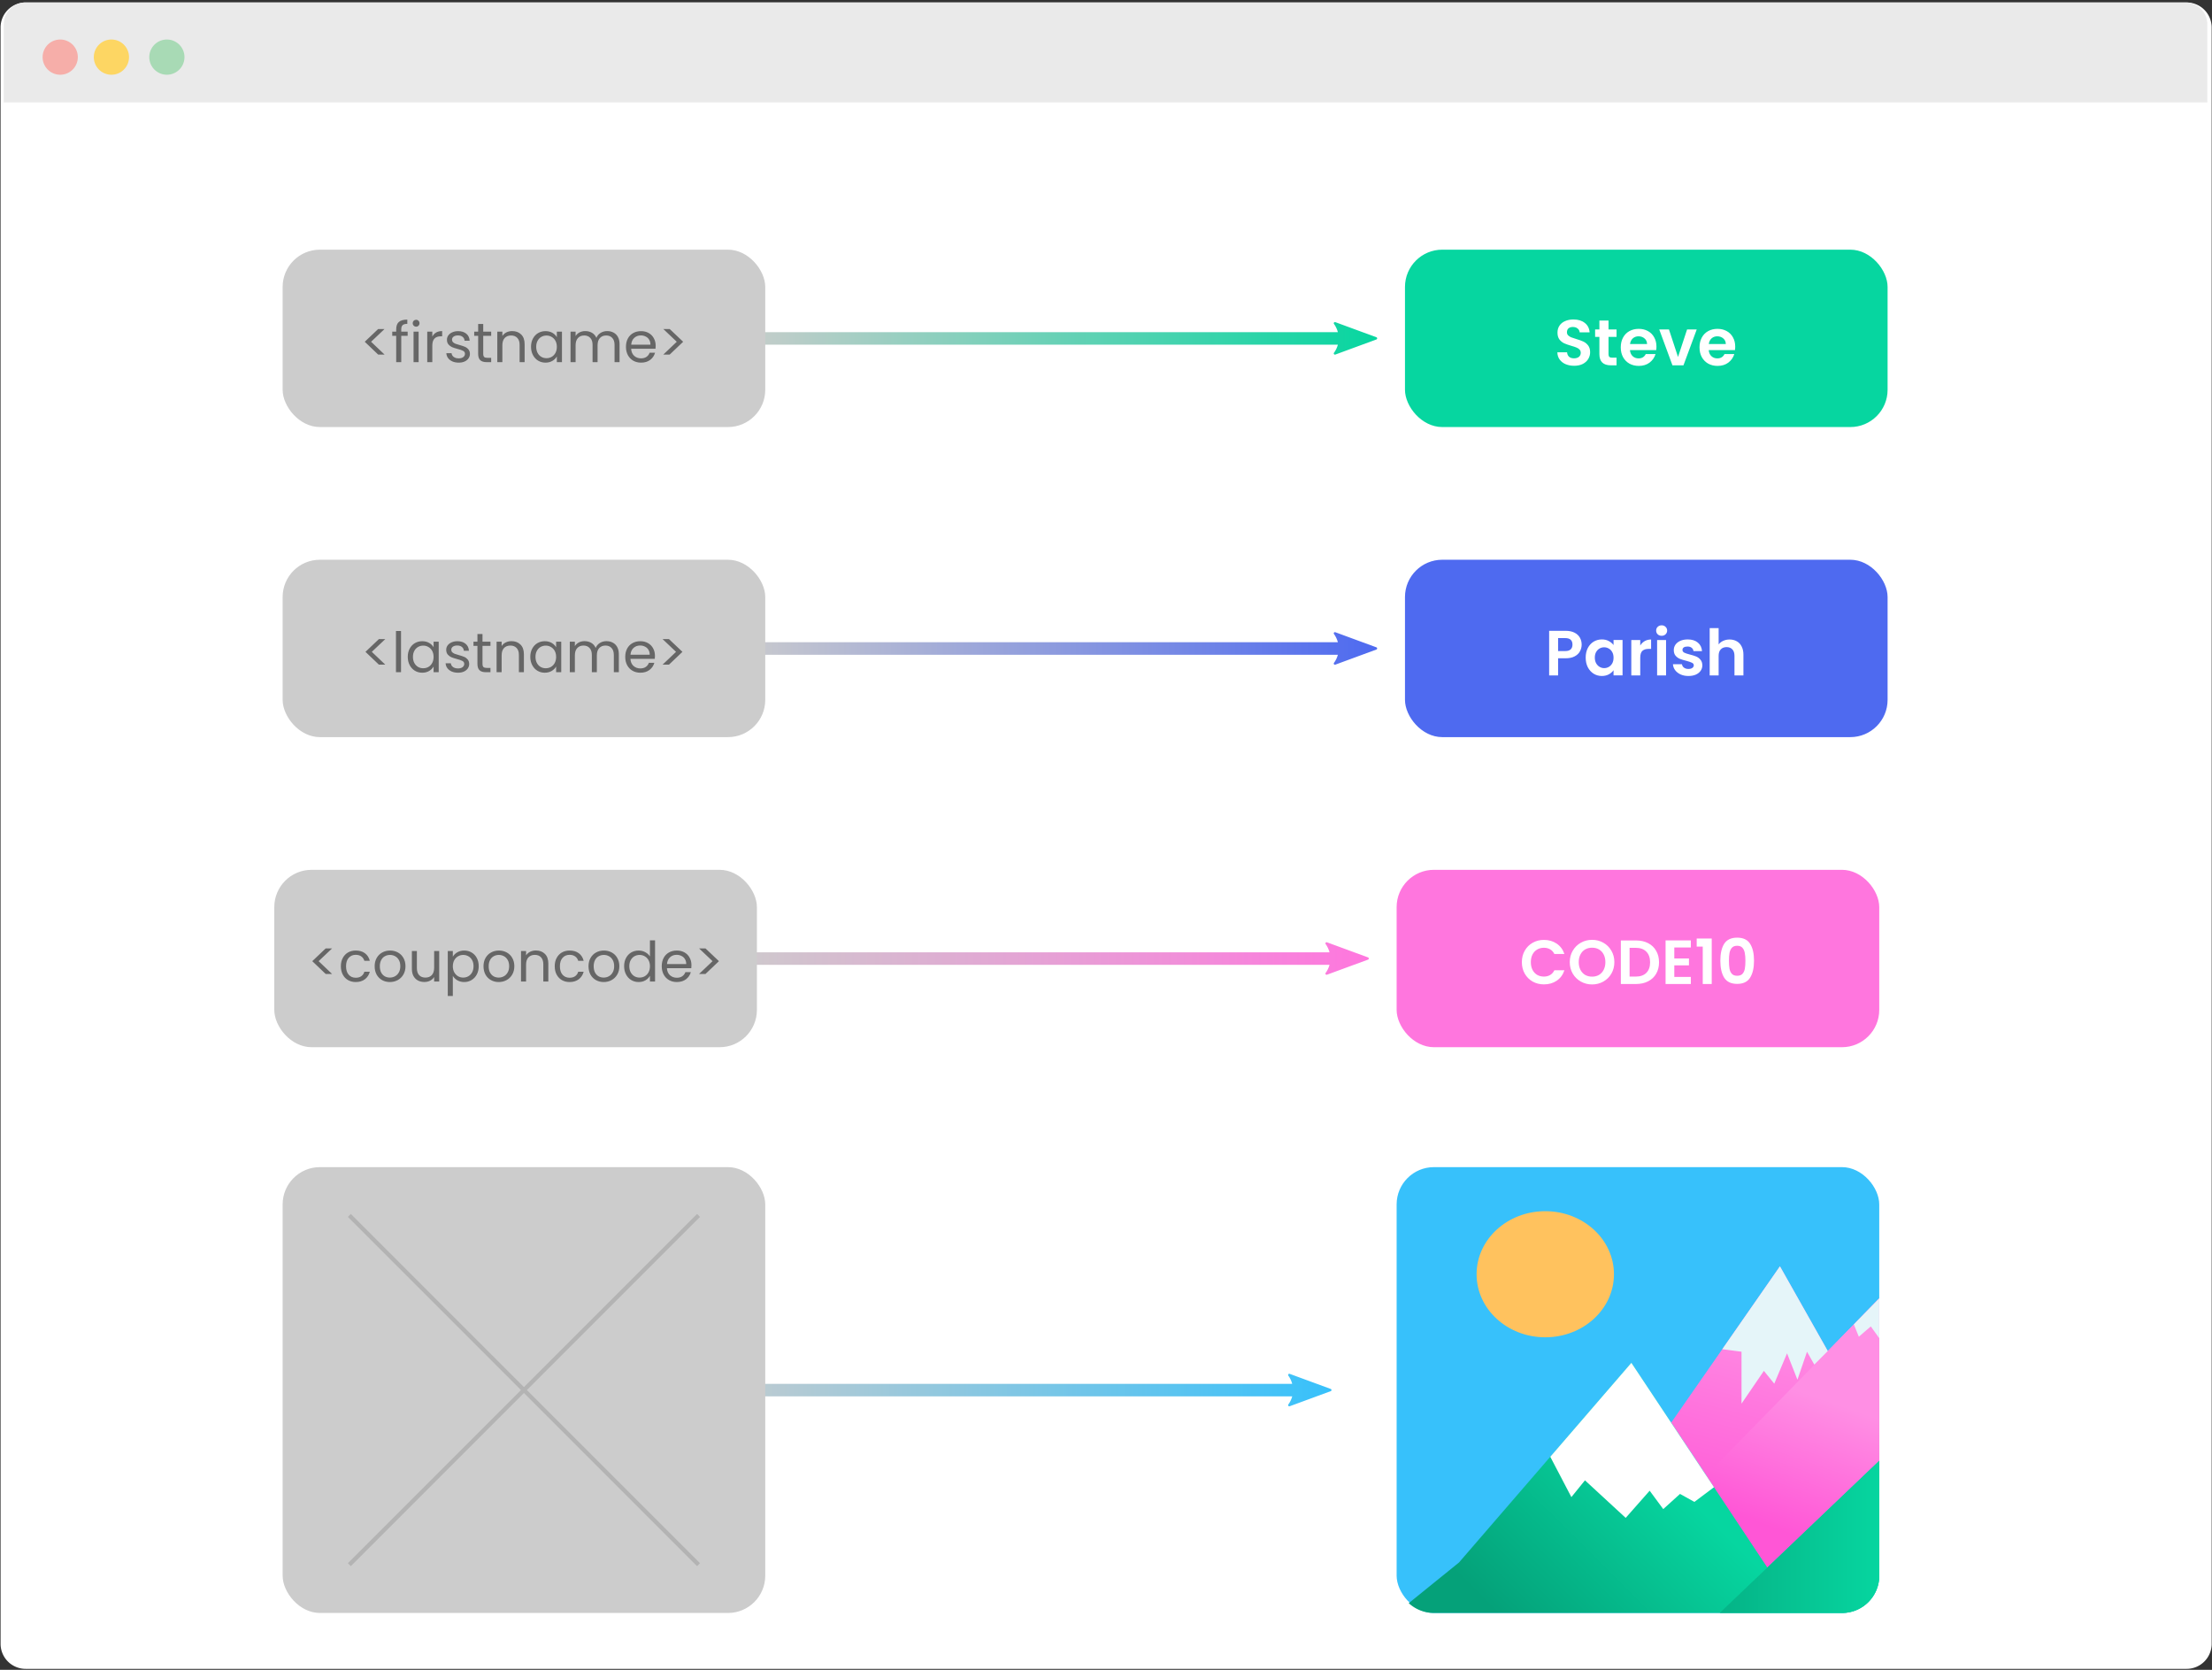 <svg xmlns="http://www.w3.org/2000/svg" xmlns:xlink="http://www.w3.org/1999/xlink" width="530" height="400" fill="none"><rect width="100%" height="100%" fill="#333333" stroke="none"/><defs><linearGradient id="d"><stop offset="0" style="stop-color:#ccc;stop-opacity:1"/><stop offset="1" style="stop-color:#37c1fb;stop-opacity:1"/></linearGradient><linearGradient id="b"><stop offset="0" style="stop-color:#ccc;stop-opacity:1"/><stop offset="1" style="stop-color:#06d6a0;stop-opacity:1"/></linearGradient><linearGradient id="a"><stop offset="0" style="stop-color:#ccc;stop-opacity:1"/><stop offset="1" style="stop-color:#4e6af0;stop-opacity:1"/></linearGradient><linearGradient id="c"><stop offset="0" style="stop-color:#ccc;stop-opacity:1"/><stop offset="1" style="stop-color:#ff76de;stop-opacity:1"/></linearGradient><linearGradient xlink:href="#a" id="h" x1="174.551" x2="329.969" y1="208.287" y2="208.287" gradientTransform="translate(0 -56.7)" gradientUnits="userSpaceOnUse"/><linearGradient xlink:href="#b" id="i" x1="174.55" x2="329.97" y1="306.549" y2="306.549" gradientTransform="translate(0 -225.496)" gradientUnits="userSpaceOnUse"/><linearGradient xlink:href="#c" id="g" x1="174.55" x2="329.97" y1="306.549" y2="306.549" gradientTransform="translate(0 -76.94)" gradientUnits="userSpaceOnUse"/><linearGradient xlink:href="#d" id="j" x1="174.55" x2="329.97" y1="306.549" y2="306.549" gradientTransform="translate(-10.94 26.434)" gradientUnits="userSpaceOnUse"/><linearGradient xlink:href="#e" id="k" x1="231.166" x2="264.483" y1="279.708" y2="150.405" gradientTransform="matrix(.4 0 0 .4 329.235 257.388)" gradientUnits="userSpaceOnUse"/><linearGradient id="e"><stop offset="0" style="stop-color:#ff56d6;stop-opacity:1"/><stop offset="1" style="stop-color:#ff8fe4;stop-opacity:1"/></linearGradient><linearGradient xlink:href="#e" id="l" x1="243.131" x2="270.513" y1="273.076" y2="194.94" gradientTransform="matrix(.4 0 0 .4 329.235 257.388)" gradientUnits="userSpaceOnUse"/><linearGradient xlink:href="#f" id="m" x1="99.342" x2="191.814" y1="348.656" y2="255.912" gradientTransform="matrix(.4 0 0 .4 329.235 257.388)" gradientUnits="userSpaceOnUse"/><linearGradient id="f"><stop offset="0" style="stop-color:#05a179;stop-opacity:1"/><stop offset="1" style="stop-color:#06d6a0;stop-opacity:1"/></linearGradient><linearGradient xlink:href="#f" id="n" x1="155.983" x2="304.512" y1="297.454" y2="297.454" gradientTransform="matrix(.4 0 0 .4 329.235 257.388)" gradientUnits="userSpaceOnUse"/></defs><path fill="#fff" d="M6.139.59H523.92a6 6 0 0 1 6 6v387.179a6 6 0 0 1-6 6H6.139a6 6 0 0 1-6-6V6.589a6 6 0 0 1 6-6z"/><path d="M6.139.59a5.24 5.24 0 0 0-5.24 5.238v18.71h527.984V5.827A5.238 5.238 0 0 0 523.645.59H6.139z" style="stroke:none;fill:#eaeaea;fill-opacity:1"/><path fill="#A8DAB5" d="M39.985 17.901a4.216 4.216 0 1 0 0-8.432 4.216 4.216 0 0 0 0 8.432Z"/><path fill="#F6AEA9" d="M14.429 17.902a4.217 4.217 0 1 0 0-8.434 4.217 4.217 0 0 0 0 8.434Z"/><path fill="#FDD663" d="M26.696 17.902a4.217 4.217 0 1 0 0-8.434 4.217 4.217 0 0 0 0 8.434Z"/><g transform="translate(-2)"><rect width="115.634" height="42.492" x="336.636" y="208.363" ry="8.932" style="fill:#ff76de;fill-opacity:1;stroke:none;stroke-width:1.134;stroke-linecap:round;stroke-linejoin:round"/><path d="M319.813 225.715a.281.281 0 0 0-.186.441c.436.607.744 1.275.926 1.967H174.55v3h146.004a5.737 5.737 0 0 1-.926 1.935.281.281 0 0 0 .324.43l9.832-3.615a.281.281 0 0 0 0-.528l-9.832-3.617a.281.281 0 0 0-.14-.013z" style="color:#000;fill:url(#g);-inkscape-stroke:none"/><rect width="115.634" height="42.492" x="67.721" y="208.363" ry="8.932" style="fill:#ccc;fill-opacity:1;stroke:none;stroke-width:1.134;stroke-linecap:round;stroke-linejoin:round"/></g><g transform="translate(0 3.744)"><rect width="115.634" height="42.492" x="336.636" y="130.341" ry="8.932" style="fill:#4e6af0;fill-opacity:1;stroke:none;stroke-width:1.134;stroke-linecap:round;stroke-linejoin:round"/><path d="M319.81 147.69a.281.281 0 0 0-.183.446c.435.607.744 1.274.926 1.965H174.55v3h146.004a5.74 5.74 0 0 1-.926 1.936.281.281 0 0 0 .324.431l9.832-3.617a.281.281 0 0 0 0-.527l-9.832-3.618a.281.281 0 0 0-.142-.015z" style="color:#000;fill:url(#h);fill-opacity:1;-inkscape-stroke:none"/><rect width="115.634" height="42.492" x="67.721" y="130.341" ry="8.932" style="fill:#ccc;fill-opacity:1;stroke:none;stroke-width:1.134;stroke-linecap:round;stroke-linejoin:round"/></g><rect width="115.634" height="42.492" x="336.636" y="59.807" ry="8.932" style="fill:#06d6a0;fill-opacity:1;stroke:none;stroke-width:1.134;stroke-linecap:round;stroke-linejoin:round"/><path d="M319.813 77.16a.281.281 0 0 0-.186.441c.436.607.744 1.275.926 1.967H174.55v3h146.004a5.737 5.737 0 0 1-.926 1.935.281.281 0 0 0 .324.43l9.832-3.615a.281.281 0 0 0 0-.53l-9.832-3.615a.281.281 0 0 0-.14-.013z" style="color:#000;fill:url(#i);fill-opacity:1;-inkscape-stroke:none"/><rect width="115.634" height="42.492" x="67.721" y="59.807" ry="8.932" style="fill:#ccc;fill-opacity:1;stroke:none;stroke-width:1.134;stroke-linecap:round;stroke-linejoin:round"/><path d="M308.873 329.089a.281.281 0 0 0-.186.441c.436.607.744 1.275.926 1.967H163.611v3h146.004a5.737 5.737 0 0 1-.926 1.935.281.281 0 0 0 .324.43l9.832-3.615a.281.281 0 0 0 0-.528l-9.832-3.617a.281.281 0 0 0-.14-.013z" style="color:#000;fill:url(#j);-inkscape-stroke:none;fill-opacity:1"/><rect width="115.634" height="106.798" x="67.721" y="279.583" ry="8.932" style="fill:#ccc;fill-opacity:1;stroke:none;stroke-width:1.134;stroke-linecap:round;stroke-linejoin:round"/><rect width="115.634" height="106.798" x="334.636" y="279.583" ry="8.932" style="fill:#37c1fb;fill-opacity:1;stroke:none;stroke-width:1.134;stroke-linecap:round;stroke-linejoin:round"/><g aria-label="&lt;firstname&gt;" style="font-size:13.333px;line-height:1.25;font-family:Optima-Medium;-inkscape-font-specification:Optima-Medium;text-align:center;letter-spacing:0;word-spacing:0;text-anchor:middle;fill:#666;stroke-width:.808"><path d="m90.608 84.936-3.213-3.067 3.213-3.053h1.534l-3.227 3.053 3.227 3.067zM97.675 80.443h-1.533v6.306h-1.214v-6.306h-.946v-1h.946v-.52q0-1.227.627-1.787.64-.573 2.04-.573v1.013q-.8 0-1.133.32-.32.307-.32 1.027v.52h1.533zM99.715 78.256q-.347 0-.587-.24t-.24-.587q0-.346.24-.586t.587-.24q.333 0 .56.24.24.24.24.586 0 .347-.24.587-.227.24-.56.24zm.587 1.187v7.306h-1.214v-7.306zM103.582 80.63q.32-.627.906-.974.6-.347 1.454-.347v1.254h-.32q-2.04 0-2.04 2.213v3.973h-1.214v-7.306h1.214zM109.928 86.87q-.84 0-1.506-.28-.667-.294-1.054-.8-.386-.52-.426-1.187h1.253q.053.546.507.893.466.347 1.213.347.693 0 1.093-.307t.4-.773q0-.48-.426-.707-.427-.24-1.32-.467-.814-.213-1.334-.426-.506-.227-.88-.654-.36-.44-.36-1.146 0-.56.334-1.027.333-.467.946-.733.614-.28 1.4-.28 1.214 0 1.96.613.747.613.8 1.68h-1.213q-.04-.573-.467-.92-.413-.347-1.12-.347-.653 0-1.04.28-.386.28-.386.734 0 .36.226.6.24.226.587.373.36.133.987.307.786.213 1.28.426.493.2.84.614.36.413.373 1.08 0 .6-.333 1.08-.334.48-.947.76-.6.266-1.387.266zM115.782 80.443v4.306q0 .534.226.76.227.214.787.214h.893v1.026h-1.093q-1.013 0-1.52-.466-.507-.467-.507-1.534v-4.306h-.946v-1h.946v-1.84h1.214v1.84h1.906v1zM122.715 79.31q1.333 0 2.16.813.826.8.826 2.32v4.306h-1.2v-4.133q0-1.093-.546-1.667-.547-.586-1.493-.586-.96 0-1.534.6-.56.6-.56 1.746v4.04h-1.213v-7.306h1.213v1.04q.36-.56.974-.867.626-.307 1.373-.307zM127.235 83.07q0-1.12.453-1.96.453-.854 1.24-1.32.8-.467 1.773-.467.96 0 1.667.413.707.413 1.053 1.04v-1.333h1.227v7.306h-1.227v-1.36q-.36.64-1.08 1.067-.706.413-1.653.413-.973 0-1.76-.48t-1.24-1.346q-.453-.867-.453-1.974zm6.186.013q0-.827-.333-1.44-.333-.614-.907-.934-.56-.333-1.24-.333-.68 0-1.24.32-.56.32-.893.933-.333.614-.333 1.44 0 .84.333 1.467.333.613.893.947.56.32 1.24.32.68 0 1.24-.32.574-.334.907-.947.333-.627.333-1.453zM145.488 79.31q.853 0 1.52.36.667.346 1.053 1.053.387.706.387 1.72v4.306h-1.2v-4.133q0-1.093-.547-1.667-.533-.586-1.453-.586-.947 0-1.507.613-.56.6-.56 1.747v4.026h-1.2v-4.133q0-1.093-.546-1.667-.534-.586-1.454-.586-.946 0-1.506.613-.56.6-.56 1.747v4.026H136.7v-7.306h1.214v1.053q.36-.573.96-.88.613-.307 1.346-.307.92 0 1.627.414.707.413 1.053 1.213.307-.773 1.014-1.2.706-.427 1.573-.427zM157.101 82.816q0 .347-.04.733h-5.84q.067 1.08.734 1.694.68.6 1.64.6.786 0 1.306-.36.534-.374.747-.987h1.307q-.294 1.053-1.174 1.72-.88.653-2.186.653-1.04 0-1.867-.466-.813-.467-1.28-1.32-.467-.867-.467-2 0-1.134.454-1.987.453-.853 1.266-1.307.827-.466 1.894-.466 1.04 0 1.84.453t1.226 1.253q.44.787.44 1.787zm-1.253-.253q0-.694-.307-1.187-.306-.507-.84-.76-.52-.267-1.16-.267-.92 0-1.573.587-.64.587-.733 1.627zM158.928 78.816h1.533l3.227 3.053-3.227 3.067h-1.533l3.227-3.067z" style="font-family:Poppins;-inkscape-font-specification:Poppins"/></g><g aria-label="&lt;lastname&gt;" style="font-size:13.333px;line-height:1.25;font-family:Optima-Medium;-inkscape-font-specification:Optima-Medium;text-align:center;letter-spacing:0;word-spacing:0;text-anchor:middle;fill:#666;stroke-width:.808"><path d="m90.782 159.214-3.214-3.067 3.214-3.053h1.533l-3.227 3.053 3.227 3.067zM96.088 151.16v9.867h-1.213v-9.867zM97.702 157.347q0-1.12.453-1.96.453-.853 1.24-1.32.8-.467 1.773-.467.96 0 1.667.414.707.413 1.053 1.04v-1.334h1.227v7.307h-1.227v-1.36q-.36.64-1.08 1.067-.706.413-1.653.413-.973 0-1.76-.48t-1.24-1.347q-.453-.866-.453-1.973zm6.186.013q0-.826-.333-1.44-.333-.613-.907-.933-.56-.333-1.24-.333-.68 0-1.24.32-.56.32-.893.933-.333.613-.333 1.44 0 .84.333 1.467.333.613.893.946.56.32 1.24.32.68 0 1.24-.32.574-.333.907-.946.333-.627.333-1.454zM109.755 161.147q-.84 0-1.507-.28-.666-.293-1.053-.8-.387-.52-.427-1.187h1.254q.053.547.506.894.467.346 1.214.346.693 0 1.093-.306.4-.307.4-.774 0-.48-.427-.706-.426-.24-1.32-.467-.813-.213-1.333-.427-.507-.226-.88-.653-.36-.44-.36-1.147 0-.56.333-1.026.334-.467.947-.734.613-.28 1.4-.28 1.213 0 1.96.614.747.613.8 1.68h-1.213q-.04-.574-.467-.92-.413-.347-1.12-.347-.653 0-1.04.28t-.387.733q0 .36.227.6.24.227.587.374.36.133.986.306.787.214 1.28.427.494.2.84.613.36.414.374 1.08 0 .6-.334 1.08-.333.48-.946.76-.6.267-1.387.267zM115.608 154.72v4.307q0 .533.227.76.227.213.787.213h.893v1.027h-1.093q-1.014 0-1.52-.467-.507-.466-.507-1.533v-4.307h-.947v-1h.947v-1.84h1.213v1.84h1.907v1zM122.542 153.587q1.333 0 2.16.813.826.8.826 2.32v4.307h-1.2v-4.133q0-1.094-.546-1.667-.547-.587-1.494-.587-.96 0-1.533.6-.56.6-.56 1.747v4.04h-1.213v-7.307h1.213v1.04q.36-.56.973-.866.627-.307 1.374-.307zM127.061 157.347q0-1.12.454-1.96.453-.853 1.24-1.32.8-.467 1.773-.467.96 0 1.667.414.706.413 1.053 1.04v-1.334h1.227v7.307h-1.227v-1.36q-.36.64-1.08 1.067-.707.413-1.653.413-.974 0-1.76-.48-.787-.48-1.24-1.347-.454-.866-.454-1.973zm6.187.013q0-.826-.333-1.44-.334-.613-.907-.933-.56-.333-1.24-.333-.68 0-1.24.32-.56.32-.893.933-.334.613-.334 1.44 0 .84.334 1.467.333.613.893.946.56.32 1.24.32.68 0 1.24-.32.573-.333.907-.946.333-.627.333-1.454zM145.315 153.587q.853 0 1.52.36.666.347 1.053 1.053.387.707.387 1.72v4.307h-1.2v-4.133q0-1.094-.547-1.667-.533-.587-1.453-.587-.947 0-1.507.614-.56.6-.56 1.746v4.027h-1.2v-4.133q0-1.094-.547-1.667-.533-.587-1.453-.587-.947 0-1.507.614-.56.6-.56 1.746v4.027h-1.213v-7.307h1.213v1.054q.36-.574.96-.88.614-.307 1.347-.307.92 0 1.627.413.706.414 1.053 1.214.307-.774 1.013-1.2.707-.427 1.574-.427zM156.928 157.094q0 .346-.04.733h-5.84q.067 1.08.733 1.693.68.6 1.64.6.787 0 1.307-.36.533-.373.747-.986h1.306q-.293 1.053-1.173 1.72-.88.653-2.187.653-1.04 0-1.866-.467-.814-.466-1.28-1.32-.467-.866-.467-2 0-1.133.453-1.986.454-.854 1.267-1.307.827-.467 1.893-.467 1.04 0 1.84.454.8.453 1.227 1.253.44.787.44 1.787zm-1.253-.254q0-.693-.307-1.186-.307-.507-.84-.76-.52-.267-1.16-.267-.92 0-1.573.587-.64.586-.734 1.626zM158.755 153.094h1.533l3.227 3.053-3.227 3.067h-1.533l3.226-3.067z" style="font-family:Poppins;-inkscape-font-specification:Poppins"/></g><g aria-label="&lt;couponcode&gt;" style="font-size:13.333px;line-height:1.25;font-family:Optima-Medium;-inkscape-font-specification:Optima-Medium;text-align:center;letter-spacing:0;word-spacing:0;text-anchor:middle;fill:#666;stroke-width:.808"><path d="m78.035 233.31-3.213-3.066 3.213-3.054h1.533l-3.226 3.054 3.226 3.066zM81.675 231.457q0-1.133.453-1.973.454-.854 1.254-1.32.813-.467 1.853-.467 1.347 0 2.213.653.88.654 1.16 1.814h-1.306q-.187-.667-.734-1.054-.533-.386-1.333-.386-1.04 0-1.68.72-.64.706-.64 2.013 0 1.32.64 2.04t1.68.72q.8 0 1.333-.373.534-.374.734-1.067h1.306q-.293 1.12-1.173 1.8-.88.667-2.2.667-1.04 0-1.853-.467-.8-.467-1.254-1.32-.453-.853-.453-2zM93.408 235.244q-1.026 0-1.866-.467-.827-.467-1.307-1.32-.467-.867-.467-2 0-1.12.48-1.973.494-.867 1.334-1.32.84-.467 1.88-.467t1.88.467q.84.453 1.32 1.306.493.854.493 1.987t-.507 2q-.493.853-1.346 1.32-.854.467-1.894.467zm0-1.067q.654 0 1.227-.307.573-.306.92-.92.36-.613.36-1.493 0-.88-.347-1.493-.346-.614-.906-.907-.56-.307-1.214-.307-.666 0-1.226.307-.547.293-.88.907-.334.613-.334 1.493 0 .893.32 1.507.334.613.88.92.547.293 1.2.293zM105.235 227.817v7.307h-1.213v-1.08q-.347.56-.974.88-.613.306-1.36.306-.853 0-1.533-.346-.68-.36-1.08-1.067-.387-.707-.387-1.72v-4.28h1.2v4.12q0 1.08.547 1.667.547.573 1.493.573.974 0 1.534-.6t.56-1.747v-4.013zM108.502 229.164q.36-.627 1.066-1.04.72-.427 1.667-.427.973 0 1.76.467.8.466 1.253 1.32.454.84.454 1.96 0 1.106-.454 1.973-.453.867-1.253 1.347-.787.48-1.76.48-.933 0-1.653-.414-.707-.426-1.08-1.053v4.813h-1.214v-10.773h1.214zm4.96 2.28q0-.827-.334-1.44-.333-.614-.906-.934-.56-.32-1.24-.32-.667 0-1.24.334-.56.32-.907.946-.333.614-.333 1.427 0 .827.333 1.453.347.614.907.947.573.32 1.24.32.68 0 1.24-.32.573-.333.906-.947.334-.626.334-1.466zM119.488 235.244q-1.026 0-1.866-.467-.827-.467-1.307-1.32-.467-.867-.467-2 0-1.12.48-1.973.494-.867 1.334-1.32.84-.467 1.88-.467t1.88.467q.84.453 1.32 1.306.493.854.493 1.987t-.507 2q-.493.853-1.346 1.32-.854.467-1.894.467zm0-1.067q.654 0 1.227-.307.573-.306.92-.92.36-.613.36-1.493 0-.88-.347-1.493-.346-.614-.906-.907-.56-.307-1.214-.307-.666 0-1.226.307-.547.293-.88.907-.334.613-.334 1.493 0 .893.32 1.507.334.613.88.92.547.293 1.2.293zM128.395 227.684q1.333 0 2.16.813.826.8.826 2.32v4.307h-1.2v-4.134q0-1.093-.546-1.666-.547-.587-1.494-.587-.96 0-1.533.6-.56.6-.56 1.747v4.04h-1.213v-7.307h1.213v1.04q.36-.56.973-.867.627-.306 1.374-.306zM132.915 231.457q0-1.133.453-1.973.453-.854 1.253-1.32.814-.467 1.854-.467 1.346 0 2.213.653.88.654 1.16 1.814h-1.307q-.186-.667-.733-1.054-.533-.386-1.333-.386-1.04 0-1.68.72-.64.706-.64 2.013 0 1.32.64 2.04t1.68.72q.8 0 1.333-.373.533-.374.733-1.067h1.307q-.293 1.12-1.173 1.8-.88.667-2.2.667-1.04 0-1.854-.467-.8-.467-1.253-1.32-.453-.853-.453-2zM144.648 235.244q-1.027 0-1.867-.467-.826-.467-1.306-1.32-.467-.867-.467-2 0-1.12.48-1.973.493-.867 1.333-1.32.84-.467 1.88-.467t1.88.467q.84.453 1.32 1.306.494.854.494 1.987t-.507 2q-.493.853-1.347 1.32-.853.467-1.893.467zm0-1.067q.653 0 1.227-.307.573-.306.92-.92.36-.613.36-1.493 0-.88-.347-1.493-.347-.614-.907-.907-.56-.307-1.213-.307-.667 0-1.227.307-.546.293-.88.907-.333.613-.333 1.493 0 .893.32 1.507.333.613.88.92.547.293 1.2.293zM149.541 231.444q0-1.12.454-1.96.453-.854 1.24-1.32.8-.467 1.786-.467.854 0 1.587.4.733.387 1.12 1.027v-3.867h1.227v9.867h-1.227v-1.374q-.36.654-1.067 1.08-.706.414-1.653.414-.973 0-1.773-.48-.787-.48-1.24-1.347-.454-.867-.454-1.973zm6.187.013q0-.827-.333-1.44-.334-.613-.907-.933-.56-.334-1.24-.334-.68 0-1.24.32-.56.32-.893.934-.334.613-.334 1.44 0 .84.334 1.466.333.614.893.947.56.32 1.24.32.68 0 1.24-.32.573-.333.907-.947.333-.626.333-1.453zM165.675 231.19q0 .347-.04.734h-5.84q.066 1.08.733 1.693.68.6 1.64.6.787 0 1.307-.36.533-.373.746-.987h1.307q-.293 1.054-1.173 1.72-.88.654-2.187.654-1.04 0-1.867-.467-.813-.467-1.28-1.32-.466-.867-.466-2t.453-1.987q.453-.853 1.267-1.306.826-.467 1.893-.467 1.04 0 1.84.453.8.454 1.227 1.254.44.786.44 1.786zm-1.254-.253q0-.693-.306-1.187-.307-.506-.84-.76-.52-.266-1.16-.266-.92 0-1.574.586-.64.587-.733 1.627zM167.501 227.19h1.534l3.226 3.054-3.226 3.066H167.5l3.227-3.066z" style="font-family:Poppins;-inkscape-font-specification:Poppins"/></g><g aria-label="Steve" style="font-size:15.518px;line-height:1.25;font-family:Optima-Medium;-inkscape-font-specification:Optima-Medium;text-align:center;letter-spacing:0;word-spacing:0;text-anchor:middle;fill:#fff;stroke-width:.941"><path d="M377.166 87.622q-1.133 0-2.048-.388-.9-.388-1.428-1.118-.528-.73-.543-1.722h2.328q.046.667.465 1.055.435.388 1.18.388.76 0 1.194-.357.435-.372.435-.962 0-.481-.295-.792-.295-.31-.745-.48-.434-.187-1.21-.404-1.056-.31-1.723-.605-.652-.31-1.133-.916-.465-.62-.465-1.645 0-.962.48-1.676.482-.714 1.351-1.086.869-.388 1.986-.388 1.676 0 2.716.823 1.055.806 1.164 2.265h-2.39q-.03-.558-.481-.915-.435-.373-1.164-.373-.636 0-1.024.326-.373.326-.373.947 0 .434.28.729.295.28.714.466.434.17 1.21.403 1.055.31 1.723.62.667.311 1.148.932.481.62.481 1.63 0 .868-.45 1.613t-1.32 1.195q-.868.435-2.063.435zM385.406 80.7v4.16q0 .434.202.636.217.186.714.186h1.008v1.83h-1.365q-2.747 0-2.747-2.668V80.7h-1.024v-1.784h1.024V76.79h2.188v2.126h1.924V80.7zM396.89 83.028q0 .466-.062.838h-6.285q.077.931.651 1.459.575.527 1.413.527 1.21 0 1.722-1.04h2.343q-.372 1.242-1.427 2.05-1.056.79-2.592.79-1.241 0-2.234-.543-.978-.558-1.537-1.567-.543-1.009-.543-2.328 0-1.334.543-2.343t1.521-1.552q.978-.543 2.25-.543 1.226 0 2.188.528.978.527 1.505 1.505.544.962.544 2.22zm-2.25-.62q-.016-.839-.606-1.335-.59-.512-1.443-.512-.807 0-1.366.496-.543.481-.667 1.35zM402.057 85.511l2.173-6.595h2.312l-3.181 8.597h-2.638l-3.166-8.597h2.328zM415.76 83.028q0 .466-.062.838h-6.285q.077.931.652 1.459.574.527 1.412.527 1.21 0 1.722-1.04h2.344q-.373 1.242-1.428 2.05-1.055.79-2.592.79-1.241 0-2.234-.543-.978-.558-1.537-1.567-.543-1.009-.543-2.328 0-1.334.543-2.343.544-1.009 1.521-1.552.978-.543 2.25-.543 1.226 0 2.188.528.978.527 1.506 1.505.543.962.543 2.22zm-2.25-.62q-.016-.839-.606-1.335-.59-.512-1.443-.512-.807 0-1.365.496-.543.481-.668 1.35z" style="font-weight:600;font-family:Poppins;-inkscape-font-specification:&quot;Poppins Semi-Bold&quot;"/></g><g aria-label="Parish" style="font-size:15.306px;line-height:1.25;font-family:Optima-Medium;-inkscape-font-specification:Optima-Medium;text-align:center;letter-spacing:0;word-spacing:0;text-anchor:middle;fill:#fff;stroke-width:.928"><path d="M378.97 154.414q0 .857-.412 1.607-.398.75-1.27 1.21-.858.458-2.174.458h-1.791v4.103h-2.143v-10.684h3.934q1.24 0 2.112.428.872.429 1.301 1.179.444.75.444 1.699zm-3.948 1.546q.888 0 1.316-.398.429-.413.429-1.148 0-1.561-1.745-1.561h-1.7v3.107zM379.935 157.521q0-1.286.505-2.28.52-.996 1.393-1.531.888-.536 1.975-.536.949 0 1.653.383.72.382 1.148.964v-1.21h2.158v8.48h-2.158v-1.24q-.413.598-1.148.996-.72.382-1.669.382-1.071 0-1.959-.55-.872-.552-1.393-1.547-.505-1.01-.505-2.311zm6.674.03q0-.78-.306-1.331-.306-.566-.827-.857-.52-.306-1.117-.306t-1.102.29q-.505.291-.827.858-.306.55-.306 1.316 0 .765.306 1.347.322.566.827.872.52.307 1.102.307.597 0 1.117-.291.52-.306.827-.857.306-.567.306-1.347zM393.007 154.628q.413-.673 1.071-1.056.674-.383 1.53-.383v2.25h-.565q-1.01 0-1.531.475-.505.474-.505 1.653v4.225h-2.143v-8.48h2.143zM398.134 152.302q-.566 0-.949-.352-.367-.368-.367-.904 0-.535.367-.887.383-.368.95-.368.566 0 .933.368.383.352.383.887 0 .536-.383.904-.367.352-.934.352zm1.057 1.01v8.48h-2.143v-8.48zM404.548 161.93q-1.041 0-1.868-.368-.826-.383-1.316-1.026-.474-.642-.52-1.423h2.158q.061.49.474.811.429.322 1.057.322.612 0 .949-.245.352-.245.352-.628 0-.413-.429-.612-.413-.214-1.332-.46-.949-.229-1.56-.474-.598-.245-1.042-.75-.428-.505-.428-1.362 0-.704.398-1.286.413-.581 1.163-.918.765-.337 1.79-.337 1.516 0 2.42.765.902.75.994 2.036h-2.05q-.047-.505-.43-.796-.367-.306-.994-.306-.582 0-.903.214-.307.215-.307.597 0 .429.429.658.429.215 1.332.444.918.23 1.515.475.597.245 1.025.765.444.505.46 1.347 0 .735-.414 1.316-.398.582-1.163.919-.75.321-1.76.321zM414.42 153.19q.965 0 1.715.428.75.413 1.163 1.24.429.811.429 1.959v4.975h-2.143v-4.684q0-1.01-.505-1.546-.505-.551-1.378-.551-.888 0-1.408.55-.505.537-.505 1.547v4.684h-2.143v-11.327h2.143v3.903q.413-.551 1.102-.857.689-.322 1.53-.322z" style="font-weight:600;font-family:Poppins;-inkscape-font-specification:&quot;Poppins Semi-Bold&quot;"/></g><g aria-label="CODE10" style="font-size:14.945px;line-height:1.25;font-family:Optima-Medium;-inkscape-font-specification:Optima-Medium;text-align:center;letter-spacing:0;word-spacing:0;text-anchor:middle;fill:#fff;stroke-width:.906"><path d="M364.64 230.486q0-1.54.688-2.75.702-1.225 1.898-1.898 1.21-.687 2.705-.687 1.748 0 3.064.896 1.315.897 1.838 2.481h-2.406q-.359-.747-1.017-1.12-.642-.374-1.494-.374-.912 0-1.63.433-.702.419-1.105 1.196-.389.777-.389 1.823 0 1.031.389 1.823.403.777 1.106 1.21.717.42 1.629.42.852 0 1.494-.374.658-.389 1.017-1.136h2.406q-.523 1.599-1.838 2.496-1.3.882-3.064.882-1.495 0-2.705-.673-1.196-.687-1.898-1.898-.688-1.21-.688-2.75zM381.469 235.821q-1.465 0-2.69-.687-1.226-.687-1.943-1.898-.718-1.226-.718-2.765 0-1.524.718-2.735.717-1.225 1.942-1.913 1.226-.687 2.69-.687 1.48 0 2.69.687 1.226.688 1.929 1.913.717 1.21.717 2.735 0 1.54-.717 2.765-.703 1.21-1.928 1.898-1.226.687-2.69.687zm0-1.868q.941 0 1.658-.418.718-.434 1.121-1.226.404-.792.404-1.838t-.404-1.823q-.403-.792-1.12-1.21-.718-.42-1.66-.42-.941 0-1.673.42-.718.418-1.121 1.21-.404.777-.404 1.823 0 1.046.404 1.838.403.792 1.12 1.226.733.418 1.675.418zM392.005 225.285q1.644 0 2.884.643 1.256.642 1.928 1.838.688 1.18.688 2.75t-.688 2.75q-.672 1.166-1.928 1.808-1.24.643-2.884.643h-3.647v-10.432zm-.075 8.653q1.644 0 2.54-.896.898-.897.898-2.526 0-1.63-.897-2.54-.897-.927-2.54-.927h-1.48v6.89zM401.166 226.974v2.615h3.512v1.66h-3.512v2.764h3.96v1.704h-6.052V225.27h6.053v1.704zM406.532 226.75v-1.928h3.601v10.895h-2.152v-8.967zM412.196 230.127q0-2.585.926-4.05.942-1.464 3.11-1.464 2.166 0 3.093 1.464.941 1.465.941 4.05 0 2.6-.941 4.08-.927 1.48-3.094 1.48t-3.109-1.48q-.926-1.48-.926-4.08zm6.008 0q0-1.106-.15-1.853-.134-.762-.568-1.24-.418-.479-1.255-.479t-1.27.479q-.419.478-.568 1.24-.135.747-.135 1.853 0 1.136.135 1.913.134.763.568 1.24.433.464 1.27.464t1.27-.463q.434-.478.568-1.24.135-.778.135-1.914z" style="font-weight:600;font-family:Poppins;-inkscape-font-specification:&quot;Poppins Semi-Bold&quot;"/></g><path d="m426.477 303.341-26.055 37.453L423.46 375.5l26.81-.527v-63.95l-12.33 12.613z" style="fill:url(#k);fill-opacity:1;stroke:none;stroke-width:5.206px;stroke-linecap:round;stroke-linejoin:round;stroke-opacity:1"/><ellipse cx="370.25" cy="305.241" rx="16.458" ry="15.104" style="fill:#ffc25e;fill-opacity:1;stroke:none;stroke-width:5.751;stroke-linecap:round;stroke-linejoin:round;stroke-miterlimit:4;stroke-dasharray:none;stroke-opacity:1"/><path d="m450.27 311.023-55.49 56.759 29.07 10.503 26.42-6.412z" style="fill:url(#l);fill-opacity:1;stroke:none;stroke-width:.4;stroke-linecap:butt;stroke-linejoin:miter;stroke-miterlimit:4;stroke-dasharray:none;stroke-opacity:1"/><path d="M426.477 303.341 412.662 323.2l4.61.598v12.44l5.358-7.847 2.488 3.062 3.062-7.272 2.488 6.315 2.296-6.698 1.746 3.088 3.23-3.25zm23.793 7.68-6.087 6.227 1.201 2.96 2.863-2.47 2.023 2.818z" style="fill:#e5f5f9;fill-opacity:1;stroke:none;stroke-width:.4px;stroke-linecap:butt;stroke-linejoin:miter;stroke-opacity:1"/><path d="m390.883 326.455-41.301 47.832-12.045 9.748a8.893 8.893 0 0 0 6.031 2.346h97.77a8.912 8.912 0 0 0 8.932-8.932v-27.515l-26.811 25.564-32.576-49.043z" style="fill:url(#m);fill-opacity:1;stroke:none;stroke-width:5.206px;stroke-linecap:round;stroke-linejoin:round;stroke-opacity:1"/><path d="M390.882 326.455 371.45 348.96l5.058 9.668 3.253-4.019 9.76 8.995 5.742-6.507 3.253 4.402 4.02-3.636 3.445 1.914 4.697-3.523z" style="fill:#fff;stroke:none;stroke-width:.4px;stroke-linecap:butt;stroke-linejoin:miter;stroke-opacity:1"/><path d="m450.27 349.934-38.221 36.447h29.289a8.912 8.912 0 0 0 8.932-8.932v-27.515z" style="fill:url(#n);fill-opacity:1;stroke:none;stroke-width:1.6px;stroke-linecap:butt;stroke-linejoin:miter;stroke-opacity:1"/><path d="m84.059 290.795-.707.707 41.48 41.48-41.48 41.48.707.708 41.48-41.48 41.479 41.48.707-.707-41.48-41.48 41.48-41.481-.707-.707-41.479 41.48-41.48-41.48z" style="color:#000;fill:#b3b3b3;-inkscape-stroke:none"/></svg>